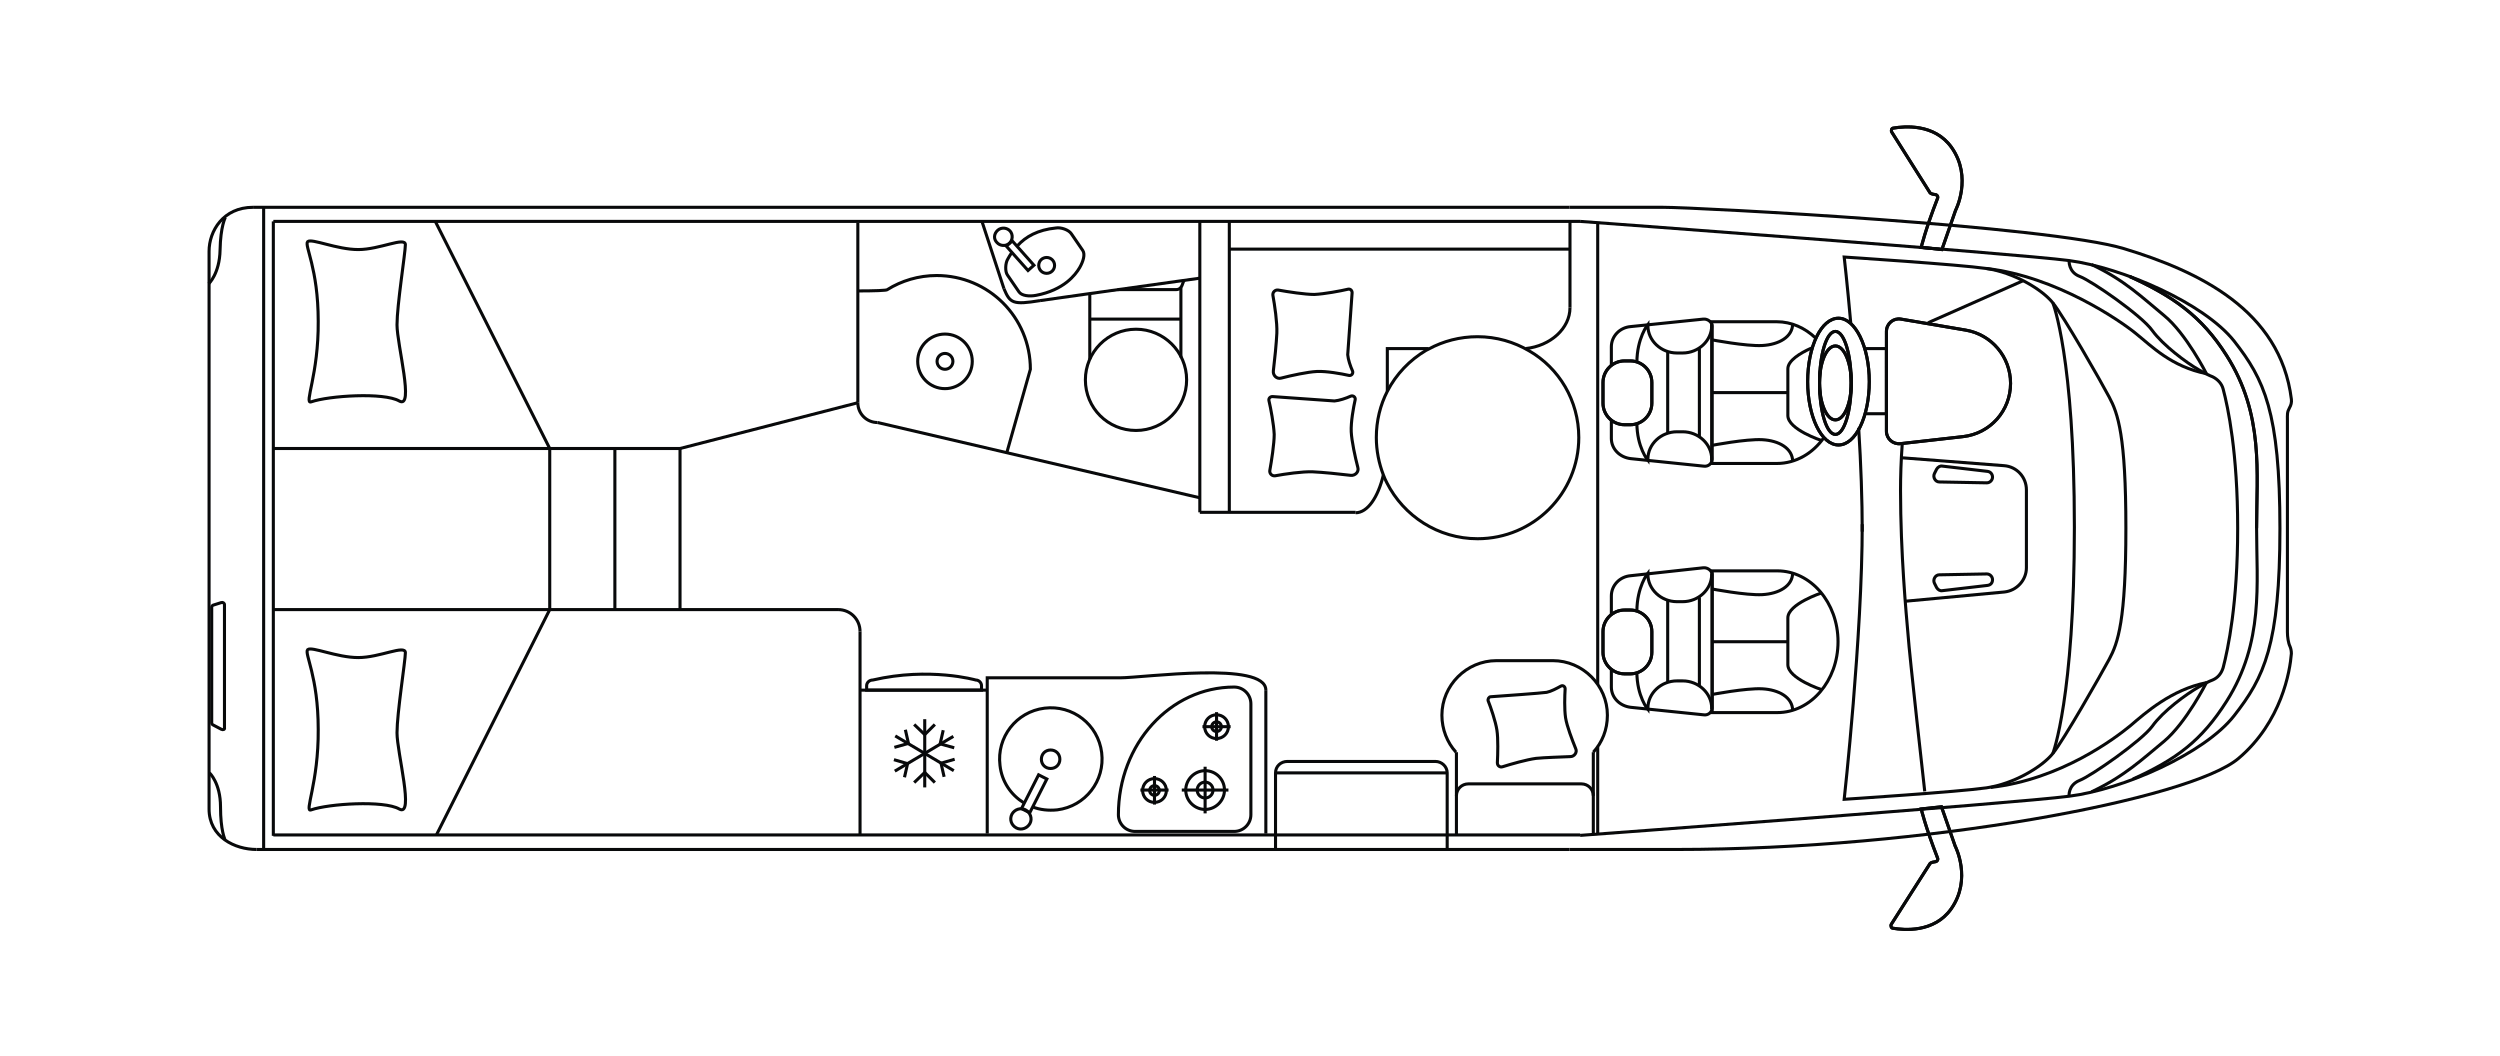 <?xml version="1.0" encoding="utf-8"?>
<!-- Generator: Adobe Illustrator 26.0.2, SVG Export Plug-In . SVG Version: 6.00 Build 0)  -->
<svg version="1.1" xmlns="http://www.w3.org/2000/svg" xmlns:xlink="http://www.w3.org/1999/xlink" x="0px" y="0px"
	 viewBox="0 0 568 240" style="enable-background:new 0 0 568 240;" xml:space="preserve">
<style type="text/css">
	.st0{fill:none;stroke:#000000;stroke-width:0.7;stroke-miterlimit:10;}
	.st1{opacity:0.3;fill:none;stroke:#000000;stroke-width:0.7;stroke-miterlimit:10;}
	.st2{fill-rule:evenodd;clip-rule:evenodd;fill:none;stroke:#000000;stroke-width:0.7;stroke-miterlimit:10;}
	.st3{fill:none;}
	.st4{fill:none;stroke:#000000;stroke-width:0.7;stroke-linecap:round;stroke-miterlimit:10;}
	.st5{fill:none;stroke:#000000;stroke-width:0.7;stroke-linejoin:round;stroke-miterlimit:10;}
	.st6{fill:none;stroke:#000000;stroke-width:0.7;stroke-linejoin:round;stroke-miterlimit:10;stroke-dasharray:1;}
	.st7{fill:#FFFFFF;}
	.st8{font-family:'MyriadPro-Regular';}
	.st9{font-size:28.346px;}
	.st10{fill:none;stroke:#FFFFFF;stroke-width:5;stroke-miterlimit:10;}
	.st11{fill:none;stroke:#FFFFFF;stroke-miterlimit:10;}
	.st12{fill:none;stroke:#08090A;stroke-width:0.7;stroke-miterlimit:10;}
	.st13{fill:none;stroke:#08090A;stroke-width:0.7;stroke-linecap:round;stroke-miterlimit:10;}
	.st14{fill:none;stroke:#08090A;stroke-width:0.7;stroke-linejoin:round;stroke-miterlimit:10;}
	.st15{fill:none;stroke:#08090A;stroke-width:0.56;stroke-miterlimit:10;}
	.st16{opacity:0.3;fill:none;stroke:#08090A;stroke-width:0.7;stroke-miterlimit:10;}
	.st17{fill-rule:evenodd;clip-rule:evenodd;fill:none;stroke:#08090A;stroke-width:0.7;stroke-miterlimit:10;}
</style>
<g id="_x32_022">
</g>
<g id="Beschriftung">
</g>
<g id="_x32_023">
	<g>
		<path class="st12" d="M194.9,91.5c0,2.5,2,4.5,4.5,4.5"/>
		<line class="st12" x1="199.4" y1="96" x2="272.6" y2="113.1"/>
		<path class="st12" d="M58.3,193c-4.9,0-10.8-2.8-10.8-9.2V57.1c0-4.6,3.2-10,10-10"/>
		<path class="st12" d="M47.6,175.6c0,0,2.5,2.3,2.5,7.7c0,5.4,1,7.4,1,7.4"/>
		<path class="st12" d="M47.4,64.5c0,0,2.5-2.3,2.6-7.7c0.1-5.4,1.2-7.4,1.2-7.4"/>
		<path class="st12" d="M50.3,165.7l-1.9-1c-0.2-0.1-0.3-0.3-0.3-0.4V138c0-0.2,0.1-0.4,0.3-0.5l1.9-0.6c0.3-0.1,0.7,0.1,0.7,0.5v28
			C51.1,165.7,50.7,165.9,50.3,165.7z"/>
		<line class="st12" x1="59.9" y1="47.1" x2="59.9" y2="193"/>
		<path class="st12" d="M356.6,47.1h21.3c7.5,0,87.6,4.2,104.7,9.4c16.8,5.1,35.5,13.9,38,34.2c0.1,0.7-0.1,1.4-0.4,1.9
			c-0.6,1.1-0.5,1.5-0.5,3v48c0,1.1,0.2,2.5,0.6,3.3c0.2,0.5,0.3,1,0.3,1.6c-0.3,3.9-2.2,15.5-12,23.8
			c-10.9,9.3-71.3,20.7-127.7,20.7h-24.3"/>
		<path class="st12" d="M359,50.3c0,0,99,7.3,111.1,8.9c12,1.6,30.6,9.6,37.5,18.3c6.8,8.7,10.4,16,10.4,42.6v-0.1
			c0,26.6-3.6,33.9-10.4,42.6c-6.8,8.7-25.4,16.8-37.5,18.3c-12,1.6-111.1,8.9-111.1,8.9"/>
		<path class="st12" d="M512.7,120c0-12.6,1.7-25.8-6.8-39.2c-5.7-9-12.2-13.5-22.1-18"/>
		<path class="st12" d="M484.6,177c9.9-4.5,15.6-8.7,21.3-17.7c8.5-13.4,6.8-26.7,6.8-39.2V120c0-12.6,1.7-25.8-6.8-39.2
			c-5.7-9-12.2-13.5-22.1-18"/>
		<path class="st12" d="M470.1,180.9c0,0-0.3-2.5,2.4-3.6c2.6-1,14.1-9,16.5-12.3c2.4-3.4,7.7-7.3,10.7-9c1.2-0.7,2.2-1.2,3-1.5
			c1.2-0.5,2-1.5,2.4-2.8c1.1-4.2,3.3-14.6,3.3-31.6V120c0-17.1-2.2-27.5-3.3-31.6c-0.3-1.2-1.2-2.2-2.4-2.8c-0.8-0.3-1.8-0.8-3-1.5
			c-3-1.7-8.3-5.7-10.7-9c-2.4-3.4-13.8-11.3-16.5-12.3c-2.6-1-2.4-3.6-2.4-3.6"/>
		<path class="st12" d="M501.3,155.1c0,0-4.6,9.1-9.6,13.3c-5,4.1-8.9,7.9-16.5,11.5"/>
		<path class="st12" d="M501.3,84.9c0,0-4.6-9.1-9.6-13.2c-5-4.1-8.9-8-16.5-11.6"/>
		<path class="st12" d="M466.4,68.8c0,0,4.9,12.2,4.9,51c0,38.8-4.9,51.4-4.9,51.4"/>
		<line class="st12" x1="363" y1="169.7" x2="363" y2="189.4"/>
		<line class="st12" x1="363" y1="50.6" x2="363" y2="155.4"/>
		<path class="st12" d="M436.5,56.2c0,0,0.9-3.9,3.7-11.1c0.2-0.4-0.1-0.9-0.6-0.9c-0.9-0.1-1.1-0.4-1.1-0.4L429.8,30
			c-0.2-0.4,0-0.9,0.4-0.9c2.4-0.4,9.3-1.1,13.2,4.4c4.8,6.8,0.9,14.3,0.9,14.3l-3.1,8.9L436.5,56.2z"/>
		<path class="st12" d="M436.5,56.2c0,0,0.9-3.9,3.7-11.1c0.2-0.4-0.1-0.9-0.6-0.9c-0.9-0.1-1.1-0.4-1.1-0.4L429.8,30
			c-0.2-0.4,0-0.9,0.4-0.9c2.4-0.4,9.3-1.1,13.2,4.4c4.8,6.8,0.9,14.3,0.9,14.3l-3.1,8.9L436.5,56.2z"/>
		<path class="st12" d="M436.5,183.8c0,0,0.9,3.9,3.7,11.1c0.2,0.4-0.1,0.9-0.6,0.9c-0.9,0.1-1.1,0.4-1.1,0.4l-8.8,13.8
			c-0.2,0.4,0,0.9,0.4,0.9c2.4,0.4,9.3,1.1,13.2-4.4c4.8-6.8,0.9-14.3,0.9-14.3l-3.1-8.9L436.5,183.8z"/>
		<path class="st12" d="M436.5,183.8c0,0,0.9,3.9,3.7,11.1c0.2,0.4-0.1,0.9-0.6,0.9c-0.9,0.1-1.1,0.4-1.1,0.4l-8.8,13.8
			c-0.2,0.4,0,0.9,0.4,0.9c2.4,0.4,9.3,1.1,13.2-4.4c4.8-6.8,0.9-14.3,0.9-14.3l-3.1-8.9L436.5,183.8z"/>
		<path class="st12" d="M501.3,84.9c-8-1.6-12.5-6.3-16-9.1c-3.4-2.8-18.1-13-34-14.8"/>
		<path class="st12" d="M501.3,155.1c-8,1.6-13.9,6.9-17.3,9.8c-3.4,2.8-15.8,12.2-31.7,14"/>
		<path class="st12" d="M432.2,100.7c-0.3,4-0.4,7.7-0.4,10.7c0,14.3,1.3,28.2,1.7,32.7c0.3,4.6,3.8,35.7,3.8,35.7"/>
		<path class="st12" d="M459.6,63.8L438.8,73c-0.3,0.1-0.6,0.3-0.9,0.5"/>
		<path class="st12" d="M432,104l23.3,1.8c2.9,0.2,5.1,2.6,5.1,5.5v17.7c0,2.8-2.2,5.2-5,5.5l-22.5,2.1"/>
		<path class="st12" d="M451.6,107.1l-10.3-1.2c-0.5-0.1-1,0.2-1.3,0.7l-0.5,1c-0.4,0.8,0.2,1.9,1.1,1.9l10.8,0.2
			c0.7,0,1.3-0.6,1.3-1.3C452.7,107.8,452.3,107.2,451.6,107.1z"/>
		<path class="st12" d="M451.6,133l-10.3,1.2c-0.5,0.1-1-0.2-1.3-0.7l-0.5-1c-0.4-0.8,0.2-1.9,1.1-1.9l10.8-0.2
			c0.7,0,1.3,0.6,1.3,1.3C452.7,132.4,452.3,132.9,451.6,133z"/>
		<polyline class="st12" points="423.7,79.2 428.6,79.2 428.6,94 423.7,94 		"/>
		<path class="st12" d="M414.4,99.4c-2.5,3.6-6.4,5.9-10.7,5.9h-14.8V73.1h14.8c3.3,0,6.4,1.4,8.8,3.7"/>
		<path class="st12" d="M366.1,83v-4.2c0-2.4,1.9-4.4,4.4-4.6l16.5-1.7c1-0.1,2,0.7,2,1.6v30.2c0,1-0.9,1.8-2,1.6l-16.5-1.7
			c-2.5-0.3-4.4-2.2-4.4-4.6v-4.2"/>
		<path class="st12" d="M369.1,96.5h1.3c2.7,0,4.9-2.2,4.9-4.9v-4.7c0-2.7-2.2-4.9-4.9-4.9h-1.3c-2.7,0-4.9,2.2-4.9,4.9v4.7
			C364.2,94.3,366.4,96.5,369.1,96.5"/>
		<path class="st12" d="M369.1,96.5h1.3c2.7,0,4.9-2.2,4.9-4.9v-4.7c0-2.7-2.2-4.9-4.9-4.9h-1.3c-2.7,0-4.9,2.2-4.9,4.9v4.7
			C364.2,94.3,366.4,96.5,369.1,96.5z"/>
		<path class="st12" d="M413.9,100.1c0,0-7.7-2.5-7.7-5.7v-5.3v-5.3c0-1.9,2.9-3.6,5.1-4.6c0.2-0.1,0.3-0.1,0.5-0.2"/>
		<line class="st12" x1="406.2" y1="89.2" x2="388.9" y2="89.2"/>
		<path class="st12" d="M388.9,77.2c0,0,7.8,1.5,11.5,1.3c3.7-0.2,6.9-1.9,6.9-5"/>
		<path class="st12" d="M388.9,101.2c0,0,7.8-1.5,11.5-1.3c3.7,0.2,6.9,1.9,6.9,5"/>
		<path class="st12" d="M388.9,73.7V74c0,3.4-3,6.2-6.6,6.2H381c-3.6,0-6.6-2.8-6.6-6.2v-0.3c0,0-2.5,3.1-2.5,8.7"/>
		<path class="st12" d="M388.9,104.5v-0.2c0-3.4-3-6.2-6.6-6.2H381c-3.6,0-6.6,2.8-6.6,6.2v0.3c0,0-2.5-3-2.5-8.5"/>
		<polyline class="st12" points="378.9,79.9 378.9,89.2 378.9,98.3 		"/>
		<line class="st12" x1="386.1" y1="79.1" x2="386.1" y2="99.2"/>
		<path class="st12" d="M403.8,161.9h-14.8v-32.2h14.8c7.6,0,13.8,7.2,13.8,16.1C417.6,154.7,411.4,161.9,403.8,161.9z"/>
		<path class="st12" d="M366.1,139.6v-4.2c0-2.4,1.9-4.4,4.4-4.6L387,129c1-0.1,2,0.7,2,1.6v30.2c0,1-0.9,1.8-2,1.6l-16.5-1.7
			c-2.5-0.3-4.4-2.2-4.4-4.6V152"/>
		<path class="st12" d="M369.1,153.1h1.3c2.7,0,4.9-2.2,4.9-4.9v-4.7c0-2.7-2.2-4.9-4.9-4.9h-1.3c-2.7,0-4.9,2.2-4.9,4.9v4.7
			C364.2,150.9,366.4,153.1,369.1,153.1"/>
		<path class="st12" d="M369.1,153.1h1.3c2.7,0,4.9-2.2,4.9-4.9v-4.7c0-2.7-2.2-4.9-4.9-4.9h-1.3c-2.7,0-4.9,2.2-4.9,4.9v4.7
			C364.2,150.9,366.4,153.1,369.1,153.1z"/>
		<path class="st12" d="M413.9,156.7c0,0-7.7-2.5-7.7-5.7v-5.3v-5.3c0-3.2,7.7-5.7,7.7-5.7"/>
		<line class="st12" x1="406.2" y1="145.8" x2="388.9" y2="145.8"/>
		<path class="st12" d="M388.9,133.8c0,0,7.8,1.5,11.5,1.3c3.7-0.2,6.9-1.9,6.9-5"/>
		<path class="st12" d="M388.9,157.8c0,0,7.8-1.5,11.5-1.3c3.7,0.2,6.9,1.9,6.9,5"/>
		<path class="st12" d="M388.9,130.3v0.2c0,3.4-3,6.2-6.6,6.2H381c-3.6,0-6.6-2.8-6.6-6.2v-0.3c0,0-2.5,3.1-2.5,8.7"/>
		<path class="st12" d="M388.9,161.1v-0.2c0-3.4-3-6.2-6.6-6.2H381c-3.6,0-6.6,2.8-6.6,6.2v0.3c0,0-2.5-3-2.5-8.5"/>
		<polyline class="st12" points="378.9,136.5 378.9,145.8 378.9,154.9 		"/>
		<line class="st12" x1="386.1" y1="135.7" x2="386.1" y2="155.8"/>
		<path class="st12" d="M417.7,72.3c-3.9,0-7,6.4-7,14.4c0,7.9,3.1,14.4,7,14.4c3.9,0,7-6.4,7-14.4
			C424.7,78.7,421.5,72.3,417.7,72.3 M417,98.7c-2,0-3.6-5.2-3.6-11.7c0-6.5,1.6-11.7,3.6-11.7c2,0,3.6,5.2,3.6,11.7
			C420.6,93.5,419,98.7,417,98.7"/>
		<path class="st12" d="M417.7,72.3c-3.9,0-7,6.4-7,14.4c0,7.9,3.1,14.4,7,14.4c3.9,0,7-6.4,7-14.4
			C424.7,78.7,421.5,72.3,417.7,72.3z M417,98.7c-2,0-3.6-5.2-3.6-11.7c0-6.5,1.6-11.7,3.6-11.7c2,0,3.6,5.2,3.6,11.7
			C420.6,93.5,419,98.7,417,98.7z"/>
		<path class="st12" d="M420.6,87c0-4.6-1.6-8.4-3.6-8.4c-2,0-3.6,3.7-3.6,8.4c0,4.6,1.6,8.4,3.6,8.4C419,95.4,420.6,91.7,420.6,87"
			/>
		<path class="st12" d="M420.6,87c0-4.6-1.6-8.4-3.6-8.4c-2,0-3.6,3.7-3.6,8.4c0,4.6,1.6,8.4,3.6,8.4C419,95.4,420.6,91.7,420.6,87z
			"/>
		<path class="st12" d="M446,99.2l-14.2,1.6c-1.7,0.2-3.2-1.1-3.2-2.8V75.3c0-1.8,1.6-3.1,3.3-2.8l14.7,2.5
			c5.9,1,10.2,6.1,10.2,12.1C456.8,93.3,452.2,98.5,446,99.2"/>
		<path class="st12" d="M446,99.2l-14.2,1.6c-1.7,0.2-3.2-1.1-3.2-2.8V75.3c0-1.8,1.6-3.1,3.3-2.8l14.7,2.5
			c5.9,1,10.2,6.1,10.2,12.1C456.8,93.3,452.2,98.5,446,99.2z"/>
		<path class="st12" d="M420.5,73.5c-0.8-9-1.5-15.1-1.5-15.1c0,0,26.1,1.7,32.3,2.6c6.2,0.9,12.6,4.7,15.1,7.8
			c2.5,3.1,10.9,17.8,12.8,21.4c2,3.7,3.8,8.8,3.8,29.8s-1.8,26.1-3.8,29.8c-2,3.7-10.3,18.3-12.8,21.4c-2.5,3.1-8.9,6.9-15.1,7.8
			c-6.2,0.9-32.3,2.6-32.3,2.6s4.1-37.1,4.1-62.5"/>
		<path class="st12" d="M423.1,120.8c0-7.2-0.3-15.4-0.8-23.4c0-0.1,0-0.1,0-0.2"/>
		<line class="st12" x1="356.6" y1="47.1" x2="57.5" y2="47.1"/>
		<line class="st12" x1="356.6" y1="193" x2="58.3" y2="193"/>
		<line class="st12" x1="359" y1="50.3" x2="62.1" y2="50.3"/>
		<line class="st12" x1="62.1" y1="50.3" x2="62.1" y2="189.9"/>
		<line class="st12" x1="62.1" y1="189.7" x2="359" y2="189.7"/>
		<path class="st12" d="M328.8,193v-17.4c0-1.4-1.2-2.6-2.7-2.6h-33.6c-1.5,0-2.7,1.1-2.7,2.6V193"/>
		<line class="st12" x1="328.8" y1="175.6" x2="289.8" y2="175.6"/>
		<g>
			<line class="st12" x1="247.6" y1="72.5" x2="268.3" y2="72.5"/>
			<line class="st12" x1="247.6" y1="66.7" x2="247.6" y2="81.6"/>
			<line class="st12" x1="268.3" y1="65.3" x2="268.3" y2="81.2"/>
			<path class="st12" d="M246.6,86.3c0-6.3,5.1-11.5,11.5-11.5c6.3,0,11.5,5.1,11.5,11.5c0,6.3-5.1,11.5-11.5,11.5
				C251.7,97.8,246.6,92.7,246.6,86.3z"/>
			<path class="st12" d="M269,63.7l-0.2,0.5c-0.3,1-0.7,1.6-1.6,1.6c0,0-7.7,0-13.3,0"/>
		</g>
		<path class="st12" d="M289.1,90.1c-0.5,0-0.9,0.4-0.8,0.9c0.4,1.7,1.1,5.4,1.2,7.7c0,2.1-0.6,6-1,8.2c-0.1,0.7,0.5,1.3,1.2,1.2
			c2.2-0.4,6.2-1,8.6-0.9c2.2,0.1,6.2,0.5,8.6,0.8c1,0.1,1.9-0.8,1.6-1.8c-0.6-2.3-1.4-6-1.5-8.1c-0.1-2.2,0.5-5.5,0.9-7.3
			c0.1-0.6-0.5-1-1-0.8c-1.1,0.5-2.6,1-3.7,1.1C301.6,91,292.2,90.3,289.1,90.1z"/>
		<path class="st12" d="M338.7,158.3c-0.4,0-0.7,0.5-0.6,0.9c0.6,1.5,1.7,4.7,2,6.7c0.3,1.9,0.2,5.5,0.1,7.4c0,0.7,0.6,1.1,1.2,0.9
			c1.9-0.6,5.4-1.6,7.6-1.9c2-0.2,5.6-0.3,7.8-0.4c0.9,0,1.6-1,1.2-1.8c-0.8-2-2-5.1-2.3-7c-0.3-2-0.2-5-0.1-6.6
			c0-0.5-0.5-0.9-1-0.6c-0.9,0.5-2.2,1.2-3.2,1.4C350,157.5,341.5,158.1,338.7,158.3z"/>
		<path class="st12" d="M307.2,66.5c0-0.5-0.4-0.9-0.9-0.8c-1.7,0.4-5.4,1.1-7.7,1.2c-2.1,0-6-0.6-8.2-1c-0.7-0.1-1.3,0.5-1.2,1.2
			c0.4,2.2,1,6.2,0.9,8.6c-0.1,2.2-0.5,6.2-0.8,8.6c-0.1,1,0.8,1.9,1.8,1.6c2.3-0.6,6-1.4,8.1-1.5c2.2-0.1,5.5,0.5,7.3,0.9
			c0.6,0.1,1-0.5,0.8-1c-0.5-1.1-1-2.6-1.1-3.7C306.3,79,307,69.6,307.2,66.5z"/>
		<line class="st12" x1="272.6" y1="116.4" x2="308" y2="116.4"/>
		<polyline class="st12" points="324.6,79.2 315.2,79.2 315.2,88.9 		"/>
		<path class="st12" d="M356.7,69.9c0,4.7-4.4,8.7-10.1,9.3"/>
		<path class="st12" d="M314.3,107.9c-1.2,5.1-3.6,8.6-6.3,8.6"/>
		<line class="st12" x1="279.3" y1="116.4" x2="279.3" y2="50.3"/>
		<line class="st12" x1="279.3" y1="56.6" x2="356.7" y2="56.6"/>
		<line class="st12" x1="330.9" y1="170.9" x2="330.9" y2="189.7"/>
		<path class="st12" d="M362,170.9c2-2.2,3.2-5.1,3.2-8.4c0-6.8-5.6-12.4-12.4-12.4H340c-6.8,0-12.4,5.6-12.4,12.4
			c0,3.2,1.2,6.2,3.2,8.4"/>
		<line class="st12" x1="362" y1="170.9" x2="362" y2="189.4"/>
		<path class="st12" d="M362,180.8c0-1.5-1.2-2.7-2.7-2.7h-25.7c-1.5,0-2.7,1.2-2.7,2.7"/>
		<line class="st12" x1="62.1" y1="101.9" x2="154.5" y2="101.9"/>
		<line class="st12" x1="190.4" y1="138.5" x2="62.1" y2="138.5"/>
		<line class="st12" x1="124.9" y1="138.5" x2="124.9" y2="101.9"/>
		<line class="st12" x1="139.7" y1="101.9" x2="139.7" y2="138.5"/>
		<line class="st12" x1="154.5" y1="101.9" x2="154.5" y2="138.5"/>
		<line class="st12" x1="98.9" y1="50.3" x2="124.9" y2="101.9"/>
		<line class="st12" x1="124.9" y1="138.5" x2="99.2" y2="189.6"/>
		<path class="st12" d="M70.7,91.3c4-1.4,16.5-2.2,20-0.2c3.5,2-0.5-12.8-0.5-17.3c0-4.5,1.9-16.4,1.9-18.2c0-1.9-5.8,1.1-10.7,1.1
			c-4.9,0-10.6-2.6-11.5-1.8c-0.8,0.9,2.4,6,2.4,18.1C72.4,85.1,69,91.9,70.7,91.3z"/>
		<path class="st12" d="M70.7,184c4-1.4,16.5-2.2,20-0.2c3.5,2-0.5-12.8-0.5-17.3s1.9-16.4,1.9-18.2c0-1.9-5.8,1.1-10.7,1.1
			c-4.9,0-10.6-2.6-11.5-1.8c-0.8,0.9,2.4,6,2.4,18.1C72.4,177.9,69,184.7,70.7,184z"/>
		<line class="st12" x1="287.6" y1="189.4" x2="287.6" y2="156.8"/>
		<path class="st12" d="M287.6,156.8c0-6.7-27.9-2.8-33.1-2.8h-30.2v35.4"/>
		<path class="st12" d="M280.4,156.1c-14.5,0-26.3,12.9-26.3,29c0,2.1,1.7,3.8,3.8,3.8h22.5c2.1,0,3.8-1.7,3.8-3.8v-25.2
			C284.2,157.8,282.5,156.1,280.4,156.1z"/>
		<g>
			<path class="st12" d="M275.6,179.5c0,1-0.8,1.8-1.8,1.8c-1,0-1.8-0.8-1.8-1.8c0-1,0.8-1.8,1.8-1.8
				C274.8,177.7,275.6,178.5,275.6,179.5z"/>
			<path class="st12" d="M278.2,179.5c0,2.4-2,4.4-4.4,4.4c-2.4,0-4.4-2-4.4-4.4c0-2.4,2-4.4,4.4-4.4
				C276.3,175.1,278.2,177.1,278.2,179.5z"/>
			<line class="st12" x1="273.8" y1="174.2" x2="273.8" y2="184.8"/>
			<line class="st12" x1="279.1" y1="179.5" x2="268.5" y2="179.5"/>
		</g>
		<g>
			<path class="st12" d="M277.5,165.1c0,0.6-0.5,1.1-1.1,1.1s-1.1-0.5-1.1-1.1c0-0.6,0.5-1.1,1.1-1.1S277.5,164.5,277.5,165.1z"/>
			<path class="st12" d="M279.1,165.1c0,1.5-1.2,2.7-2.7,2.7s-2.7-1.2-2.7-2.7c0-1.5,1.2-2.7,2.7-2.7S279.1,163.6,279.1,165.1z"/>
			<line class="st12" x1="276.4" y1="161.8" x2="276.4" y2="168.3"/>
			<line class="st12" x1="279.6" y1="165.1" x2="273.2" y2="165.1"/>
		</g>
		<g>
			<path class="st12" d="M263.4,179.6c0,0.6-0.5,1.1-1.1,1.1s-1.1-0.5-1.1-1.1c0-0.6,0.5-1.1,1.1-1.1S263.4,179,263.4,179.6z"/>
			<path class="st12" d="M265,179.6c0,1.5-1.2,2.7-2.7,2.7s-2.7-1.2-2.7-2.7c0-1.5,1.2-2.7,2.7-2.7S265,178.1,265,179.6z"/>
			<line class="st12" x1="262.3" y1="176.3" x2="262.3" y2="182.8"/>
			<line class="st12" x1="265.5" y1="179.5" x2="259.1" y2="179.5"/>
		</g>
		<path class="st12" d="M232.6,182.4c-2.9-1.8-5-4.8-5.4-8.5c-0.8-6.4,3.7-12.2,10.1-13c6.4-0.8,12.2,3.7,13,10.1
			c0.8,6.4-3.7,12.2-10.1,13c-2,0.2-3.9,0-5.7-0.7"/>
		
			<rect x="230.6" y="179.2" transform="matrix(0.452 -0.892 0.892 0.452 -31.995 308.411)" class="st12" width="8.6" height="2.1"/>
		<path class="st12" d="M229.9,185c0.6-1.1,2-1.6,3.1-1c1.1,0.6,1.6,2,1,3.1c-0.6,1.1-2,1.6-3.1,1
			C229.8,187.5,229.3,186.2,229.9,185z"/>
		<path class="st12" d="M236.6,172.5c0-1.2,0.9-2.1,2.1-2.1c1.2,0,2.1,0.9,2.1,2.1s-0.9,2.1-2.1,2.1
			C237.5,174.6,236.6,173.7,236.6,172.5z"/>
		<line class="st12" x1="154.5" y1="101.9" x2="194.9" y2="91.5"/>
		<path class="st12" d="M195.4,143.5c0-2.8-2.2-5-5-5"/>
		<line class="st12" x1="195.4" y1="143.5" x2="195.4" y2="189.6"/>
		<line class="st12" x1="194.9" y1="91.5" x2="194.9" y2="50.6"/>
		<path class="st12" d="M228.7,103l5.4-19.1c0-11.8-9.5-21.3-21.3-21.3c-4.1,0-8,1.2-11.2,3.2c0,0.2-3,0.3-6.7,0.3"/>
		<circle class="st12" cx="214.7" cy="82.1" r="6.2"/>
		<circle class="st12" cx="214.7" cy="82.1" r="1.8"/>
		<line class="st12" x1="356.7" y1="69.9" x2="356.7" y2="50.3"/>
		<line class="st12" x1="223.1" y1="50.3" x2="228.1" y2="65.6"/>
		<polyline class="st12" points="236.3,68.3 247.6,66.7 272.6,63.2 		"/>
		<path class="st12" d="M228.1,65.6c1.4,3.3,2,3.7,8.2,2.7"/>
		<line class="st12" x1="272.6" y1="50.3" x2="272.6" y2="116.4"/>
		<path class="st12" d="M198.3,154.5c12.9-3,23.4,0,23.4,0c0.7,0,1.3,0.6,1.3,1.3v1h-26.1v-1C196.9,155.1,197.5,154.5,198.3,154.5z"
			/>
		<g>
			<line class="st12" x1="210.1" y1="178.9" x2="210.1" y2="163.4"/>
			<polyline class="st12" points="207.7,177.8 210.1,175.5 212.4,177.8 			"/>
			<polyline class="st12" points="212.4,164.6 210.1,166.9 207.7,164.6 			"/>
			<line class="st12" x1="203.3" y1="175.2" x2="216.6" y2="167.3"/>
			<polyline class="st12" points="203.1,172.6 206.2,173.5 205.5,176.6 			"/>
			<polyline class="st12" points="216.8,169.9 213.6,169 214.3,165.9 			"/>
			<line class="st12" x1="216.7" y1="175.1" x2="203.4" y2="167.2"/>
			<polyline class="st12" points="216.9,172.5 213.8,173.4 214.5,176.5 			"/>
			<polyline class="st12" points="203.2,169.8 206.4,168.9 205.7,165.8 			"/>
		</g>
		<line class="st12" x1="224.4" y1="156.8" x2="195.4" y2="156.8"/>
		<path class="st12" d="M229.8,57.5c-0.3,0.4-0.5,0.8-0.8,1.3c-0.6,0.9-0.7,2.9-0.1,3.7l2.6,3.8c0.6,0.9,2.3,1.1,3.9,0.8
			c6.3-1.2,8.9-4.6,9.9-6.3c0.8-1.4,1.3-3,0.7-3.9l-2.6-3.8c-0.6-0.9-2.4-1.5-3.5-1.3c-4.1,0.4-6.9,2-8.7,4"/>
		<path class="st12" d="M236,60.3c0,1,0.8,1.8,1.8,1.8s1.8-0.8,1.8-1.8s-0.8-1.8-1.8-1.8S236,59.3,236,60.3z"/>
		<g>
			
				<rect x="230.8" y="54.3" transform="matrix(0.747 -0.665 0.665 0.747 20.125 168.851)" class="st12" width="1.8" height="7.4"/>
			<path class="st12" d="M226.5,55.1c0.7,0.8,2,0.9,2.8,0.2c0.8-0.7,0.9-2,0.2-2.8c-0.7-0.8-2-0.9-2.8-0.2
				C225.8,53.1,225.7,54.3,226.5,55.1z"/>
		</g>
		<path class="st12" d="M358.7,99.4c0,12.7-10.3,23-23,23c-9,0-16.8-5.2-20.6-12.7c-0.3-0.6-0.6-1.2-0.8-1.8c-1-2.6-1.6-5.5-1.6-8.5
			c0-3.8,0.9-7.4,2.5-10.5c2-3.9,5.1-7.1,8.8-9.3c0.2-0.1,0.4-0.2,0.6-0.3c3.3-1.8,7.1-2.8,11.1-2.8c4.3,0,8.3,1.2,11.7,3.2
			C354.2,83.6,358.7,91,358.7,99.4z"/>
	</g>
</g>
<g id="Grundrisse">
</g>
</svg>
